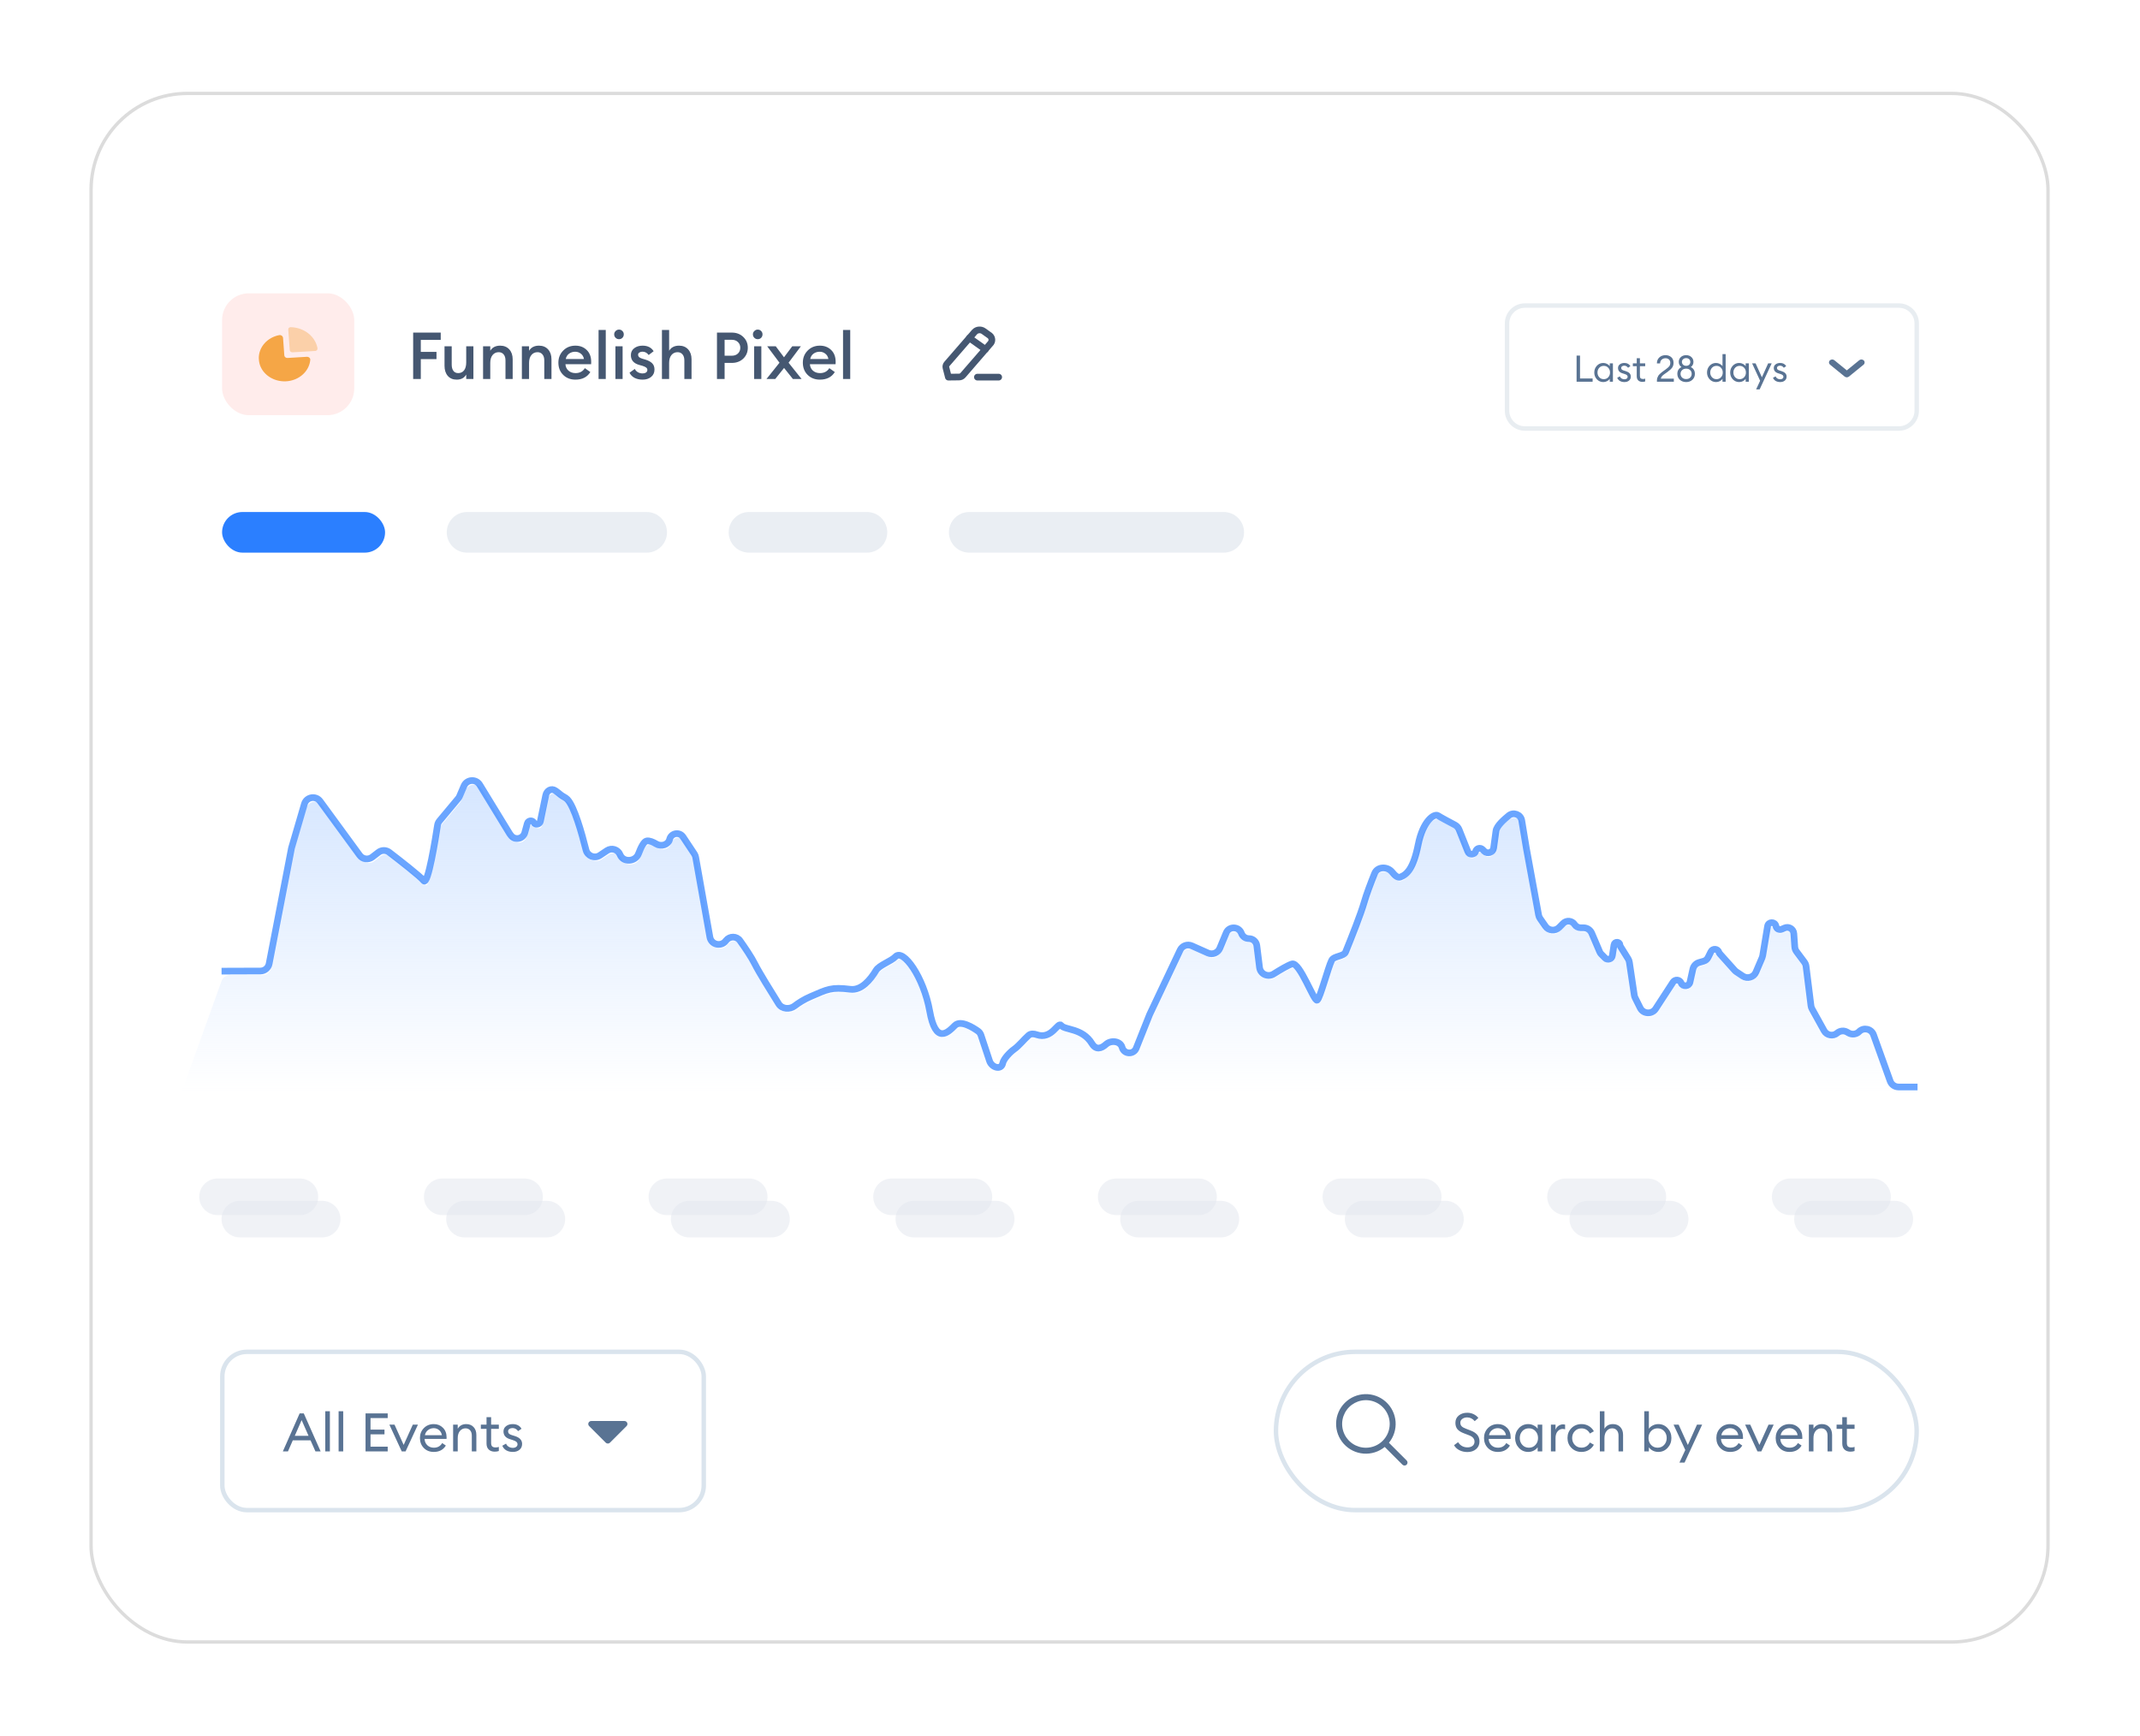 <svg width="524" height="425" viewBox="0 0 524 425" fill="none" xmlns="http://www.w3.org/2000/svg">
<g filter="url(#filter0_d_5313_6414)">
<rect x="16.43" y="17.002" width="479.997" height="379.997" rx="24" fill="white"/>
<rect x="16.839" y="17.412" width="479.177" height="379.178" rx="23.59" stroke="black" stroke-opacity="0.14" stroke-width="0.819"/>
<rect x="48.918" y="66.357" width="32.359" height="29.843" rx="6.553" fill="#FFECEB"/>
<path d="M63.769 77.008C63.806 77.077 63.83 77.15 63.84 77.226L64.041 79.972L64.14 81.352C64.141 81.493 64.165 81.635 64.212 81.77C64.332 82.033 64.621 82.2 64.935 82.188L69.722 81.9C69.929 81.897 70.129 81.968 70.278 82.098C70.403 82.207 70.483 82.349 70.508 82.502L70.517 82.595C70.319 85.125 68.304 87.235 65.566 87.78C62.829 88.324 60.022 87.174 58.669 84.953C58.279 84.307 58.035 83.598 57.953 82.866C57.918 82.65 57.903 82.431 57.907 82.212C57.903 79.5 59.997 77.155 62.929 76.59C63.282 76.539 63.627 76.711 63.769 77.008Z" fill="#F5A646"/>
<path opacity="0.4" d="M65.724 74.651C69.003 74.728 71.759 76.902 72.289 79.831L72.284 79.853L72.27 79.884L72.272 79.971C72.264 80.085 72.216 80.195 72.134 80.284C72.048 80.376 71.931 80.439 71.801 80.464L71.722 80.474L66.199 80.804C66.016 80.82 65.833 80.766 65.696 80.653C65.582 80.56 65.509 80.433 65.489 80.297L65.118 75.211C65.112 75.194 65.112 75.175 65.118 75.158C65.123 75.018 65.19 74.885 65.304 74.79C65.418 74.695 65.569 74.645 65.724 74.651Z" fill="#F5A646"/>
<path d="M95.705 87.335V75.975H102.457V77.767H97.577V80.695H101.417V82.472H97.577V87.335H95.705ZM106.361 87.495C105.444 87.495 104.719 87.192 104.185 86.584C103.652 85.965 103.385 85.144 103.385 84.12V79.335H105.145V83.832C105.145 84.472 105.284 84.978 105.561 85.352C105.839 85.714 106.233 85.895 106.745 85.895C107.343 85.895 107.817 85.671 108.169 85.224C108.521 84.765 108.697 84.114 108.697 83.272V79.335H110.457V87.335H108.697V86.248C108.228 87.079 107.449 87.495 106.361 87.495ZM112.825 87.335V79.335H114.585V80.424C115.087 79.591 115.897 79.175 117.017 79.175C117.945 79.175 118.687 79.48 119.241 80.088C119.796 80.695 120.073 81.506 120.073 82.519V87.335H118.313V82.808C118.313 82.168 118.164 81.671 117.865 81.32C117.567 80.957 117.161 80.775 116.649 80.775C116.041 80.775 115.545 81.005 115.161 81.463C114.777 81.922 114.585 82.567 114.585 83.4V87.335H112.825ZM122.325 87.335V79.335H124.085V80.424C124.587 79.591 125.397 79.175 126.517 79.175C127.445 79.175 128.186 79.48 128.741 80.088C129.296 80.695 129.573 81.506 129.573 82.519V87.335H127.813V82.808C127.813 82.168 127.664 81.671 127.365 81.32C127.067 80.957 126.661 80.775 126.149 80.775C125.541 80.775 125.045 81.005 124.661 81.463C124.277 81.922 124.085 82.567 124.085 83.4V87.335H122.325ZM135.441 87.495C134.225 87.495 133.222 87.106 132.433 86.328C131.654 85.549 131.265 84.552 131.265 83.335C131.265 82.151 131.66 81.165 132.449 80.376C133.238 79.576 134.236 79.175 135.441 79.175C136.55 79.175 137.468 79.528 138.193 80.231C138.929 80.936 139.297 81.906 139.297 83.144C139.297 83.357 139.292 83.549 139.281 83.719H132.993C133.036 84.37 133.286 84.898 133.745 85.303C134.204 85.698 134.774 85.895 135.457 85.895C136.481 85.895 137.244 85.49 137.745 84.68L139.089 85.639C138.321 86.877 137.105 87.495 135.441 87.495ZM133.073 82.439H137.521C137.425 81.885 137.174 81.453 136.769 81.144C136.374 80.823 135.91 80.663 135.377 80.663C134.822 80.663 134.326 80.818 133.889 81.127C133.462 81.437 133.19 81.874 133.073 82.439ZM141.106 87.335V75.335H142.866V87.335H141.106ZM146.111 77.591C145.791 77.591 145.514 77.48 145.279 77.255C145.045 77.021 144.927 76.738 144.927 76.407C144.927 76.088 145.045 75.816 145.279 75.591C145.514 75.357 145.791 75.24 146.111 75.24C146.442 75.24 146.719 75.357 146.943 75.591C147.167 75.816 147.279 76.088 147.279 76.407C147.279 76.738 147.167 77.021 146.943 77.255C146.719 77.48 146.442 77.591 146.111 77.591ZM145.231 87.335V79.335H146.991V87.335H145.231ZM151.9 87.495C151.164 87.495 150.514 87.357 149.948 87.079C149.383 86.791 148.962 86.365 148.684 85.799L149.98 84.871C150.14 85.213 150.396 85.485 150.748 85.688C151.1 85.879 151.484 85.975 151.9 85.975C152.231 85.975 152.503 85.901 152.716 85.751C152.94 85.602 153.052 85.394 153.052 85.127C153.052 84.893 152.962 84.701 152.78 84.552C152.61 84.402 152.29 84.253 151.82 84.103L151.116 83.912C149.698 83.528 148.999 82.712 149.02 81.463C149.02 80.77 149.292 80.216 149.836 79.799C150.38 79.383 151.063 79.175 151.884 79.175C153.122 79.175 154.023 79.629 154.588 80.535L153.372 81.463C152.967 80.919 152.46 80.647 151.852 80.647C151.564 80.647 151.314 80.717 151.1 80.856C150.887 80.984 150.78 81.165 150.78 81.4C150.78 81.613 150.85 81.794 150.988 81.944C151.127 82.093 151.378 82.226 151.74 82.344L152.556 82.584C153.303 82.808 153.863 83.112 154.236 83.496C154.61 83.869 154.796 84.376 154.796 85.016C154.796 85.773 154.524 86.376 153.98 86.823C153.436 87.271 152.743 87.495 151.9 87.495ZM158.382 87.335H156.622V75.335H158.382V80.424C158.883 79.591 159.694 79.175 160.814 79.175C161.742 79.175 162.483 79.48 163.038 80.088C163.592 80.695 163.87 81.506 163.87 82.519V87.335H162.11V82.808C162.11 82.168 161.96 81.671 161.662 81.32C161.363 80.957 160.958 80.775 160.446 80.775C159.838 80.775 159.342 81.005 158.958 81.463C158.574 81.922 158.382 82.567 158.382 83.4V87.335ZM176.543 77.047C177.279 77.751 177.647 78.632 177.647 79.688C177.647 80.743 177.279 81.629 176.543 82.344C175.807 83.047 174.863 83.4 173.711 83.4H171.967V87.335H170.095V75.975H173.711C174.863 75.975 175.807 76.333 176.543 77.047ZM175.231 81.096C175.615 80.722 175.807 80.253 175.807 79.688C175.807 79.122 175.615 78.658 175.231 78.296C174.858 77.922 174.346 77.736 173.695 77.736H171.967V81.639H173.695C174.346 81.639 174.858 81.458 175.231 81.096ZM180.08 77.591C179.76 77.591 179.482 77.48 179.248 77.255C179.013 77.021 178.896 76.738 178.896 76.407C178.896 76.088 179.013 75.816 179.248 75.591C179.482 75.357 179.76 75.24 180.08 75.24C180.41 75.24 180.688 75.357 180.912 75.591C181.136 75.816 181.248 76.088 181.248 76.407C181.248 76.738 181.136 77.021 180.912 77.255C180.688 77.48 180.41 77.591 180.08 77.591ZM179.2 87.335V79.335H180.96V87.335H179.2ZM188.685 87.335L186.525 84.632L184.365 87.335H182.221L185.405 83.352L182.397 79.335H184.493L186.509 82.023L188.525 79.335H190.637L187.629 83.352L190.813 87.335H188.685ZM195.3 87.495C194.084 87.495 193.081 87.106 192.292 86.328C191.513 85.549 191.124 84.552 191.124 83.335C191.124 82.151 191.519 81.165 192.308 80.376C193.097 79.576 194.095 79.175 195.3 79.175C196.409 79.175 197.327 79.528 198.052 80.231C198.788 80.936 199.156 81.906 199.156 83.144C199.156 83.357 199.151 83.549 199.14 83.719H192.852C192.895 84.37 193.145 84.898 193.604 85.303C194.063 85.698 194.633 85.895 195.316 85.895C196.34 85.895 197.103 85.49 197.604 84.68L198.948 85.639C198.18 86.877 196.964 87.495 195.3 87.495ZM192.932 82.439H197.38C197.284 81.885 197.033 81.453 196.628 81.144C196.233 80.823 195.769 80.663 195.236 80.663C194.681 80.663 194.185 80.818 193.748 81.127C193.321 81.437 193.049 81.874 192.932 82.439ZM200.965 87.335V75.335H202.725V87.335H200.965Z" fill="#455771"/>
<path d="M233.863 86.881H239.079" stroke="#455771" stroke-width="1.638" stroke-linecap="round" stroke-linejoin="round"/>
<path fill-rule="evenodd" clip-rule="evenodd" d="M233.169 75.841C233.727 75.226 234.73 75.136 235.41 75.64C235.448 75.667 236.657 76.533 236.657 76.533C237.404 76.95 237.636 77.836 237.174 78.512C237.15 78.548 230.316 86.431 230.316 86.431C230.089 86.693 229.744 86.847 229.375 86.851L226.758 86.881L226.168 84.58C226.085 84.256 226.168 83.916 226.395 83.655L233.169 75.841Z" stroke="#455771" stroke-width="1.638" stroke-linecap="round" stroke-linejoin="round"/>
<path d="M231.906 77.304L235.827 80.081" stroke="#455771" stroke-width="1.638" stroke-linecap="round" stroke-linejoin="round"/>
<path fill-rule="evenodd" clip-rule="evenodd" d="M363.555 73.726C363.555 71.313 365.511 69.358 367.923 69.358H459.5C461.913 69.358 463.869 71.313 463.869 73.726V95.094C463.869 97.506 461.913 99.462 459.5 99.462H367.923C365.511 99.462 363.555 97.506 363.555 95.094V73.726Z" stroke="#E8EDF1" stroke-width="1.092"/>
<path fill-rule="evenodd" clip-rule="evenodd" d="M443.701 82.742C443.373 82.475 442.871 82.502 442.58 82.803C442.288 83.103 442.318 83.564 442.646 83.831L446.22 86.743C446.521 86.988 446.974 86.988 447.275 86.743L450.849 83.831C451.177 83.564 451.207 83.103 450.915 82.803C450.624 82.502 450.122 82.475 449.794 82.742L446.747 85.225L443.701 82.742Z" fill="#597393"/>
<path d="M380.584 88V81.61H381.421V87.208H384.508V88H380.584ZM387.12 88.09C386.496 88.09 385.971 87.862 385.545 87.406C385.125 86.95 384.915 86.398 384.915 85.75C384.915 85.102 385.125 84.55 385.545 84.094C385.971 83.638 386.496 83.41 387.12 83.41C387.45 83.41 387.756 83.485 388.038 83.635C388.326 83.779 388.548 83.965 388.704 84.193V83.5H389.478V88H388.704V87.307C388.548 87.535 388.326 87.724 388.038 87.874C387.756 88.018 387.45 88.09 387.12 88.09ZM387.237 87.379C387.681 87.379 388.047 87.223 388.335 86.911C388.623 86.599 388.767 86.212 388.767 85.75C388.767 85.288 388.623 84.901 388.335 84.589C388.047 84.277 387.681 84.121 387.237 84.121C386.787 84.121 386.418 84.277 386.13 84.589C385.842 84.901 385.698 85.288 385.698 85.75C385.698 86.212 385.842 86.599 386.13 86.911C386.418 87.223 386.787 87.379 387.237 87.379ZM392.294 88.09C391.88 88.09 391.517 88.003 391.205 87.829C390.893 87.649 390.668 87.388 390.53 87.046L391.16 86.695C391.244 86.917 391.391 87.091 391.601 87.217C391.811 87.343 392.045 87.406 392.303 87.406C392.525 87.406 392.711 87.352 392.861 87.244C393.011 87.136 393.086 86.989 393.086 86.803C393.086 86.641 393.026 86.506 392.906 86.398C392.792 86.29 392.591 86.191 392.303 86.101L391.853 85.957C391.103 85.741 390.728 85.303 390.728 84.643C390.728 84.271 390.875 83.974 391.169 83.752C391.469 83.524 391.838 83.41 392.276 83.41C392.96 83.41 393.455 83.671 393.761 84.193L393.185 84.589C392.939 84.247 392.627 84.076 392.249 84.076C392.045 84.076 391.868 84.127 391.718 84.229C391.574 84.325 391.502 84.454 391.502 84.616C391.502 84.766 391.547 84.895 391.637 85.003C391.733 85.105 391.901 85.192 392.141 85.264L392.636 85.417C393.452 85.669 393.86 86.11 393.86 86.74C393.86 87.16 393.713 87.49 393.419 87.73C393.131 87.97 392.756 88.09 392.294 88.09ZM396.689 88.045C396.275 88.045 395.942 87.928 395.69 87.694C395.438 87.46 395.312 87.118 395.312 86.668V84.211H394.358V83.5H395.312V82.249H396.086V83.5H397.382V84.211H396.086V86.569C396.086 86.851 396.146 87.049 396.266 87.163C396.386 87.277 396.575 87.334 396.833 87.334C397.061 87.334 397.244 87.304 397.382 87.244V87.937C397.166 88.009 396.935 88.045 396.689 88.045ZM404.393 87.253V88H400.253V87.694C400.253 87.472 400.286 87.262 400.352 87.064C400.424 86.86 400.502 86.689 400.586 86.551C400.67 86.413 400.802 86.26 400.982 86.092C401.162 85.918 401.303 85.792 401.405 85.714C401.507 85.63 401.678 85.504 401.918 85.336C402.158 85.162 402.317 85.048 402.395 84.994C402.821 84.682 403.115 84.421 403.277 84.211C403.445 83.995 403.529 83.713 403.529 83.365C403.529 83.029 403.421 82.762 403.205 82.564C402.989 82.36 402.707 82.258 402.359 82.258C401.993 82.258 401.681 82.369 401.423 82.591C401.165 82.813 401.036 83.122 401.036 83.518H400.244C400.244 82.918 400.442 82.432 400.838 82.06C401.24 81.688 401.744 81.502 402.35 81.502C402.914 81.502 403.382 81.664 403.754 81.988C404.132 82.312 404.321 82.774 404.321 83.374C404.321 83.83 404.21 84.22 403.988 84.544C403.766 84.862 403.385 85.216 402.845 85.606C402.743 85.678 402.599 85.78 402.413 85.912C402.227 86.038 402.083 86.14 401.981 86.218C401.879 86.296 401.765 86.392 401.639 86.506C401.519 86.614 401.423 86.731 401.351 86.857C401.285 86.977 401.237 87.109 401.207 87.253H404.393ZM407.405 88.09C406.781 88.09 406.265 87.901 405.857 87.523C405.455 87.145 405.254 86.665 405.254 86.083C405.254 85.303 405.59 84.748 406.262 84.418C405.824 84.106 405.605 83.683 405.605 83.149C405.605 82.669 405.773 82.276 406.109 81.97C406.451 81.658 406.883 81.502 407.405 81.502C407.933 81.502 408.362 81.658 408.692 81.97C409.028 82.276 409.196 82.669 409.196 83.149C409.196 83.689 408.98 84.112 408.548 84.418C409.214 84.748 409.547 85.303 409.547 86.083C409.547 86.665 409.346 87.145 408.944 87.523C408.548 87.901 408.035 88.09 407.405 88.09ZM407.405 87.352C407.825 87.352 408.155 87.232 408.395 86.992C408.641 86.752 408.764 86.449 408.764 86.083C408.764 85.711 408.641 85.405 408.395 85.165C408.155 84.925 407.825 84.805 407.405 84.805C406.997 84.805 406.667 84.928 406.415 85.174C406.163 85.414 406.037 85.717 406.037 86.083C406.037 86.443 406.163 86.746 406.415 86.992C406.667 87.232 406.997 87.352 407.405 87.352ZM407.405 84.112C407.717 84.112 407.966 84.022 408.152 83.842C408.338 83.656 408.431 83.431 408.431 83.167C408.431 82.891 408.338 82.666 408.152 82.492C407.972 82.318 407.723 82.231 407.405 82.231C407.099 82.231 406.85 82.321 406.658 82.501C406.466 82.675 406.37 82.897 406.37 83.167C406.37 83.425 406.466 83.647 406.658 83.833C406.85 84.019 407.099 84.112 407.405 84.112ZM414.726 88.09C414.102 88.09 413.577 87.862 413.151 87.406C412.731 86.95 412.521 86.398 412.521 85.75C412.521 85.102 412.731 84.55 413.151 84.094C413.577 83.638 414.102 83.41 414.726 83.41C415.056 83.41 415.362 83.485 415.644 83.635C415.932 83.779 416.154 83.965 416.31 84.193V81.25H417.084V88H416.31V87.307C416.154 87.535 415.932 87.724 415.644 87.874C415.362 88.018 415.056 88.09 414.726 88.09ZM414.843 87.379C415.287 87.379 415.653 87.223 415.941 86.911C416.229 86.599 416.373 86.212 416.373 85.75C416.373 85.288 416.229 84.901 415.941 84.589C415.653 84.277 415.287 84.121 414.843 84.121C414.393 84.121 414.024 84.277 413.736 84.589C413.448 84.901 413.304 85.288 413.304 85.75C413.304 86.212 413.448 86.599 413.736 86.911C414.024 87.223 414.393 87.379 414.843 87.379ZM420.395 88.09C419.771 88.09 419.246 87.862 418.82 87.406C418.4 86.95 418.19 86.398 418.19 85.75C418.19 85.102 418.4 84.55 418.82 84.094C419.246 83.638 419.771 83.41 420.395 83.41C420.725 83.41 421.031 83.485 421.313 83.635C421.601 83.779 421.823 83.965 421.979 84.193V83.5H422.753V88H421.979V87.307C421.823 87.535 421.601 87.724 421.313 87.874C421.031 88.018 420.725 88.09 420.395 88.09ZM420.512 87.379C420.956 87.379 421.322 87.223 421.61 86.911C421.898 86.599 422.042 86.212 422.042 85.75C422.042 85.288 421.898 84.901 421.61 84.589C421.322 84.277 420.956 84.121 420.512 84.121C420.062 84.121 419.693 84.277 419.405 84.589C419.117 84.901 418.973 85.288 418.973 85.75C418.973 86.212 419.117 86.599 419.405 86.911C419.693 87.223 420.062 87.379 420.512 87.379ZM425.407 89.881H424.543L425.524 87.766L423.553 83.5H424.408L425.956 86.92L427.495 83.5H428.359L425.407 89.881ZM430.438 88.09C430.024 88.09 429.661 88.003 429.349 87.829C429.037 87.649 428.812 87.388 428.674 87.046L429.304 86.695C429.388 86.917 429.535 87.091 429.745 87.217C429.955 87.343 430.189 87.406 430.447 87.406C430.669 87.406 430.855 87.352 431.005 87.244C431.155 87.136 431.23 86.989 431.23 86.803C431.23 86.641 431.17 86.506 431.05 86.398C430.936 86.29 430.735 86.191 430.447 86.101L429.997 85.957C429.247 85.741 428.872 85.303 428.872 84.643C428.872 84.271 429.019 83.974 429.313 83.752C429.613 83.524 429.982 83.41 430.42 83.41C431.104 83.41 431.599 83.671 431.905 84.193L431.329 84.589C431.083 84.247 430.771 84.076 430.393 84.076C430.189 84.076 430.012 84.127 429.862 84.229C429.718 84.325 429.646 84.454 429.646 84.616C429.646 84.766 429.691 84.895 429.781 85.003C429.877 85.105 430.045 85.192 430.285 85.264L430.78 85.417C431.596 85.669 432.004 86.11 432.004 86.74C432.004 87.16 431.857 87.49 431.563 87.73C431.275 87.97 430.9 88.09 430.438 88.09Z" fill="#597393"/>
<rect x="48.918" y="119.908" width="39.91" height="9.948" rx="4.974" fill="#2B7FFF"/>
<path opacity="0.7" fill-rule="evenodd" clip-rule="evenodd" d="M103.93 124.882C103.93 122.135 106.157 119.908 108.903 119.908H152.888C155.635 119.908 157.862 122.135 157.862 124.882C157.862 127.629 155.635 129.856 152.888 129.856H108.903C106.157 129.856 103.93 127.629 103.93 124.882Z" fill="#E2E7EF"/>
<path opacity="0.7" fill-rule="evenodd" clip-rule="evenodd" d="M172.965 124.882C172.965 122.135 175.192 119.908 177.939 119.908H206.822C209.569 119.908 211.796 122.135 211.796 124.882C211.796 127.629 209.569 129.856 206.822 129.856H177.939C175.192 129.856 172.965 127.629 172.965 124.882Z" fill="#E2E7EF"/>
<path opacity="0.7" fill-rule="evenodd" clip-rule="evenodd" d="M226.891 124.882C226.891 122.135 229.117 119.908 231.864 119.908H294.186C296.933 119.908 299.16 122.135 299.16 124.882C299.16 127.629 296.933 129.856 294.186 129.856H231.864C229.117 129.856 226.891 127.629 226.891 124.882Z" fill="#E2E7EF"/>
<path d="M464.068 261.693H459.432C458.511 261.693 457.688 261.115 457.376 260.248L453.303 248.914C452.775 247.443 450.894 247.024 449.791 248.132C449.111 248.815 448.058 248.957 447.222 248.477L446.843 248.259C446.07 247.815 445.101 247.907 444.426 248.489C443.416 249.359 441.861 249.081 441.216 247.914L438.263 242.572C438.128 242.328 438.041 242.061 438.007 241.785L436.808 232.146C436.761 231.77 436.617 231.412 436.391 231.109L434.475 228.541C434.225 228.206 434.076 227.807 434.046 227.39L433.814 224.123C433.735 223.007 432.571 222.309 431.549 222.765L430.886 223.062C430.273 223.335 429.565 222.964 429.442 222.304C429.228 221.162 427.586 221.178 427.396 222.324L426.198 229.541C426.17 229.713 426.121 229.881 426.053 230.041L424.545 233.576C424.008 234.835 422.457 235.296 421.32 234.534L419.771 233.496C419.62 233.394 419.481 233.274 419.36 233.139L415.723 229.079C415.626 228.97 415.552 228.842 415.506 228.704C415.207 227.803 413.967 227.715 413.544 228.565L412.827 230.006C412.611 230.44 412.223 230.763 411.758 230.897L410.641 231.218C409.878 231.437 409.295 232.057 409.124 232.833L408.416 236.032C408.177 237.116 406.684 237.247 406.259 236.222C405.909 235.378 404.757 235.272 404.258 236.037L400.023 242.546C399.102 243.963 396.99 243.841 396.237 242.328L395.007 239.857C394.905 239.652 394.836 239.432 394.802 239.206L393.598 231.136C393.554 230.841 393.45 230.558 393.292 230.305L391.425 227.304C391.36 227.199 391.322 227.08 391.314 226.957C391.259 226.07 389.973 226.012 389.838 226.891L389.431 229.553C389.303 230.39 388.277 230.725 387.679 230.125L386.71 229.152C386.556 228.996 386.432 228.813 386.346 228.611L384.398 224.043C384.054 223.238 383.264 222.715 382.388 222.715H381.717C381.11 222.715 380.544 222.412 380.209 221.906C379.575 220.951 378.226 220.818 377.417 221.63L376.419 222.633C375.458 223.599 373.858 223.459 373.079 222.341L371.759 220.446C371.58 220.19 371.459 219.899 371.403 219.592L368.402 203.225L367.274 196.421C367.031 194.96 365.238 194.307 364.096 195.25C363.098 196.074 361.146 197.716 360.972 198.999C360.787 200.37 360.576 201.91 360.4 203.185C360.248 204.293 358.893 204.744 358.104 203.951L357.703 203.548C357.16 203.003 356.232 203.236 356.012 203.973C355.737 204.894 354.454 204.951 354.099 204.058L351.951 198.664C351.758 198.177 351.397 197.778 350.934 197.533C349.748 196.909 347.448 195.685 346.802 195.252C345.92 194.661 343.128 196.433 341.953 202.339C340.777 208.246 339.161 209.722 337.544 210.313C336.984 210.518 336.283 209.942 335.605 209.102C334.428 207.643 331.985 207.684 331.285 209.423C330.351 211.743 329.297 214.51 328.728 216.514C327.94 219.283 325.638 225.097 324.202 228.636C323.734 229.789 321.347 229.573 320.791 230.687C319.909 232.457 317.999 239.842 317.265 240.432C316.53 241.022 313.003 230.982 311.093 231.573C310.133 231.869 308.242 232.988 306.601 234.027C305.217 234.903 303.358 234.061 303.155 232.436L302.488 227.074C302.367 226.101 301.541 225.371 300.561 225.371C299.739 225.371 299.004 224.847 298.729 224.073C298.118 222.355 295.701 222.267 295.003 223.951L293.436 227.728C292.966 228.864 291.651 229.387 290.528 228.886L286.594 227.129C285.509 226.645 284.236 227.116 283.729 228.19L276.266 243.976L272.991 252.209C272.347 253.829 270.013 253.696 269.556 252.014C269.123 250.418 266.826 250.156 265.598 251.263C264.463 252.287 263.177 252.716 262.165 251.062C259.814 247.224 255.552 247.814 254.671 246.633C253.859 245.546 252.426 250.21 248.653 248.89C247.977 248.654 247.222 248.584 246.683 249.055C245.583 250.018 244.337 251.616 243.135 252.46C242.201 253.117 240.576 254.767 240.347 255.886C239.994 257.616 237.675 256.972 237.119 255.296L235.036 249.015C234.903 248.616 234.661 248.264 234.319 248.02C233.104 247.154 230.056 245.231 228.661 246.632C226.898 248.404 223.959 251.357 222.49 243.088C221.02 234.82 216.024 227.733 214.114 229.8C213.109 230.887 210.142 231.862 209.381 233.131C207.983 235.464 205.777 238.11 203.093 237.773C198.391 237.183 197.509 237.773 193.395 239.545C191.765 240.246 190.458 241.087 189.474 241.847C188.277 242.771 186.37 242.632 185.567 241.351C183.671 238.328 180.702 233.526 179.729 231.571C178.901 229.909 177.329 227.591 176.112 225.882C175.282 224.716 173.577 224.701 172.695 225.829L172.605 225.944C171.441 227.432 169.064 226.841 168.734 224.981L165.261 205.441C165.209 205.146 165.096 204.865 164.931 204.615L162.187 200.48C161.308 199.155 159.273 199.506 158.889 201.049C158.55 202.412 156.838 202.913 155.635 202.189C154.82 201.699 153.953 201.337 153.279 201.45C152.624 201.56 151.909 202.932 151.268 204.614C150.516 206.586 147.552 206.774 146.771 204.813C146.264 203.539 144.71 203.056 143.57 203.82L141.841 204.978C140.561 205.836 138.807 205.136 138.434 203.64C137.433 199.637 135.577 193.007 133.875 191.252C133.427 190.791 132.735 190.558 132.247 190.14C131.768 189.731 131.337 189.405 130.957 189.145C129.966 188.467 128.836 189.111 128.592 190.287L127.271 196.656C127.111 197.428 126.091 197.609 125.675 196.94C125.273 196.294 124.294 196.435 124.091 197.169L123.459 199.457C123.034 200.991 121.032 201.367 120.08 200.091L119.772 199.679L112.467 187.717C111.541 186.202 109.292 186.365 108.594 187.997L107.513 190.526C107.429 190.721 107.318 190.903 107.182 191.066L102.611 196.549C102.354 196.858 102.187 197.226 102.126 197.624C101.69 200.481 99.784 212.476 98.771 211.196C97.904 210.102 92.793 206.125 90.331 204.234C89.55 203.634 88.465 203.64 87.685 204.242L86.186 205.398C85.213 206.148 83.813 205.948 83.088 204.957L73.432 191.742C72.363 190.279 70.081 190.678 69.572 192.417L66.413 203.223L60.948 231.524C60.75 232.552 59.85 233.294 58.804 233.294H50.851C49.93 233.294 49.108 233.872 48.796 234.738L39.082 261.693" fill="url(#paint0_linear_5313_6414)"/>
<path opacity="0.7" d="M464.067 260.691H459.423C458.502 260.691 457.679 260.113 457.368 259.246L453.29 247.913C452.76 246.44 450.877 246.021 449.772 247.13V247.13C449.091 247.813 448.037 247.954 447.2 247.474L446.82 247.256C446.046 246.812 445.077 246.905 444.4 247.486V247.486C443.388 248.357 441.832 248.078 441.186 246.91L438.23 241.569C438.095 241.326 438.008 241.058 437.973 240.782L436.772 231.143C436.726 230.767 436.582 230.41 436.355 230.106L434.436 227.539C434.186 227.204 434.037 226.804 434.007 226.386L433.775 223.122C433.696 222.005 432.53 221.307 431.507 221.763L430.842 222.059C430.228 222.333 429.52 221.961 429.397 221.301V221.301C429.183 220.157 427.54 220.174 427.349 221.321L426.15 228.539C426.121 228.71 426.072 228.878 426.004 229.038L424.493 232.576C423.955 233.835 422.406 234.295 421.269 233.534L419.714 232.493C419.562 232.392 419.424 232.272 419.302 232.136L415.661 228.076C415.564 227.967 415.489 227.84 415.443 227.701V227.701C415.144 226.8 413.903 226.712 413.48 227.562L412.761 229.003C412.545 229.437 412.156 229.76 411.691 229.894L410.573 230.215C409.808 230.435 409.225 231.055 409.053 231.832L408.345 235.029C408.105 236.114 406.611 236.245 406.185 235.219V235.219C405.834 234.375 404.681 234.269 404.182 235.034L399.938 241.549C399.016 242.964 396.906 242.842 396.153 241.33L394.919 238.854C394.817 238.649 394.748 238.43 394.714 238.203L393.507 230.134C393.463 229.838 393.359 229.555 393.201 229.302L391.332 226.301C391.267 226.197 391.228 226.077 391.221 225.954V225.954C391.165 225.065 389.878 225.008 389.744 225.888L389.335 228.55C389.207 229.388 388.18 229.723 387.582 229.123L386.612 228.149C386.457 227.994 386.333 227.81 386.246 227.608L384.295 223.039C383.952 222.235 383.161 221.713 382.286 221.713H381.611C381.004 221.713 380.437 221.409 380.101 220.903V220.903C379.467 219.948 378.117 219.815 377.307 220.627L376.304 221.634C375.343 222.598 373.744 222.458 372.965 221.342L371.641 219.444C371.462 219.188 371.341 218.896 371.284 218.589L368.28 202.222L367.15 195.421C366.908 193.958 365.113 193.303 363.969 194.247V194.247C362.969 195.072 361.014 196.714 360.841 197.999C360.655 199.369 360.444 200.907 360.268 202.181C360.115 203.29 358.759 203.742 357.969 202.949L357.566 202.545C357.023 202 356.095 202.233 355.874 202.971V202.971C355.599 203.893 354.315 203.95 353.958 203.056L351.808 197.661C351.614 197.175 351.254 196.775 350.79 196.531C349.603 195.907 347.299 194.682 346.652 194.249C345.769 193.659 342.974 195.431 341.797 201.337C340.62 207.243 339.001 208.719 337.383 209.31C336.821 209.515 336.116 208.937 335.437 208.094C334.261 206.635 331.819 206.676 331.118 208.414C330.182 210.735 329.126 213.505 328.555 215.511C327.767 218.28 325.462 224.093 324.024 227.632C323.556 228.787 321.166 228.57 320.609 229.684V229.684C319.725 231.454 317.813 238.839 317.078 239.429C316.342 240.02 312.811 229.98 310.898 230.57C309.935 230.867 308.04 231.988 306.395 233.028C305.011 233.903 303.153 233.061 302.951 231.436L302.283 226.073C302.161 225.099 301.334 224.369 300.353 224.369V224.369C299.53 224.369 298.794 223.844 298.518 223.069V223.069C297.906 221.35 295.488 221.262 294.788 222.948L293.218 226.728C292.747 227.863 291.433 228.386 290.311 227.885L286.364 226.125C285.28 225.641 284.008 226.112 283.5 227.185L276.027 242.973L272.748 251.207C272.103 252.828 269.766 252.695 269.308 251.011V251.011C268.875 249.414 266.576 249.152 265.347 250.26C264.21 251.284 262.922 251.714 261.908 250.06C259.554 246.221 255.287 246.811 254.404 245.63C253.592 244.543 252.156 249.209 248.376 247.887C247.702 247.651 246.947 247.581 246.408 248.051C245.306 249.013 244.057 250.614 242.853 251.459C241.918 252.114 240.291 253.765 240.062 254.884V254.884C239.708 256.615 237.388 255.972 236.831 254.295L234.744 248.012C234.612 247.613 234.369 247.261 234.027 247.017C232.811 246.151 229.758 244.228 228.362 245.629C226.596 247.402 223.654 250.354 222.182 242.086C220.711 233.817 215.709 226.73 213.796 228.797V228.797C212.789 229.885 209.819 230.86 209.056 232.13C207.656 234.463 205.448 237.108 202.761 236.771C198.053 236.18 197.17 236.771 193.05 238.542C191.416 239.245 190.106 240.087 189.12 240.848C187.924 241.771 186.019 241.632 185.215 240.352C183.317 237.33 180.343 232.525 179.368 230.569C178.538 228.905 176.961 226.584 175.743 224.876C174.913 223.711 173.209 223.696 172.327 224.822L172.229 224.947C171.065 226.434 168.69 225.843 168.359 223.983L164.881 204.438C164.829 204.143 164.716 203.862 164.55 203.612L161.802 199.476C160.922 198.15 158.886 198.502 158.501 200.046V200.046C158.162 201.409 156.448 201.911 155.244 201.187C154.428 200.696 153.559 200.334 152.884 200.447C152.228 200.557 151.512 201.93 150.87 203.612C150.117 205.585 147.15 205.773 146.368 203.811V203.811C145.86 202.536 144.305 202.053 143.164 202.817L141.427 203.979C140.146 204.835 138.394 204.135 138.02 202.64C137.019 198.637 135.159 192.001 133.454 190.248C133.006 189.788 132.315 189.556 131.826 189.139C131.345 188.728 130.912 188.401 130.531 188.14C129.539 187.464 128.41 188.108 128.166 189.283L126.843 195.653C126.683 196.425 125.662 196.607 125.244 195.937V195.937C124.842 195.291 123.862 195.432 123.659 196.166L123.026 198.454C122.6 199.989 120.597 200.366 119.643 199.09L119.334 198.676L112.016 186.709C111.091 185.195 108.843 185.358 108.145 186.989L107.06 189.523C106.976 189.718 106.865 189.9 106.728 190.063L102.152 195.546C101.894 195.855 101.727 196.224 101.666 196.622C101.229 199.48 99.321 211.473 98.306 210.193C97.439 209.099 92.318 205.119 89.853 203.229C89.072 202.63 87.989 202.636 87.209 203.237L85.702 204.398C84.73 205.147 83.331 204.947 82.606 203.957L72.931 190.733C71.862 189.272 69.581 189.671 69.072 191.409L65.907 202.22L60.435 230.528C60.236 231.553 59.341 232.294 58.297 232.297L48.789 232.329" stroke="#2B7FFF" stroke-width="1.638" stroke-linejoin="round"/>
<rect x="48.976" y="325.545" width="117.883" height="38.75" rx="6.007" fill="white"/>
<rect x="48.976" y="325.545" width="117.883" height="38.75" rx="6.007" stroke="#DAE4ED" stroke-width="1.092"/>
<path d="M63.797 349.92L67.912 340.615H68.922L73.05 349.92H71.779L70.573 347.207H66.235L65.055 349.92H63.797ZM68.397 342.266L66.72 346.106H70.088L68.397 342.266ZM74.187 349.92V340.091H75.314V349.92H74.187ZM77.451 349.92V340.091H78.578V349.92H77.451ZM84.046 349.92V340.615H89.472V341.768H85.265V344.586H88.685V345.739H85.265V348.767H89.472V349.92H84.046ZM92.908 349.92L89.88 343.367H91.139L93.38 348.334L95.621 343.367H96.879L93.851 349.92H92.908ZM100.76 350.051C99.755 350.051 98.938 349.728 98.309 349.081C97.68 348.435 97.366 347.622 97.366 346.644C97.366 345.674 97.685 344.866 98.323 344.219C98.96 343.564 99.777 343.236 100.773 343.236C101.656 343.236 102.394 343.533 102.988 344.127C103.591 344.713 103.892 345.512 103.892 346.526C103.892 346.657 103.888 346.77 103.879 346.866H98.506C98.523 347.478 98.742 347.989 99.161 348.4C99.589 348.81 100.127 349.016 100.773 349.016C101.691 349.016 102.372 348.636 102.818 347.876L103.709 348.491C103.071 349.531 102.088 350.051 100.76 350.051ZM98.585 345.949H102.739C102.652 345.425 102.42 345.01 102.044 344.704C101.677 344.389 101.241 344.232 100.734 344.232C100.218 344.232 99.755 344.389 99.345 344.704C98.943 345.01 98.689 345.425 98.585 345.949ZM105.492 349.92V343.367H106.619V344.376C107.065 343.616 107.759 343.236 108.703 343.236C109.445 343.236 110.044 343.476 110.498 343.957C110.953 344.438 111.18 345.08 111.18 345.883V349.92H110.066V346.054C110.066 345.503 109.926 345.071 109.646 344.756C109.367 344.433 108.991 344.272 108.519 344.272C107.978 344.272 107.523 344.486 107.156 344.914C106.798 345.342 106.619 345.927 106.619 346.67V349.92H105.492ZM115.675 349.986C115.072 349.986 114.587 349.815 114.22 349.474C113.853 349.134 113.67 348.636 113.67 347.98V344.403H112.281V343.367H113.67V341.546H114.797V343.367H116.684V344.403H114.797V347.836C114.797 348.247 114.884 348.535 115.059 348.701C115.234 348.867 115.509 348.95 115.885 348.95C116.217 348.95 116.483 348.906 116.684 348.819V349.828C116.37 349.933 116.033 349.986 115.675 349.986ZM120.103 350.051C119.5 350.051 118.971 349.924 118.517 349.671C118.063 349.409 117.735 349.029 117.534 348.531L118.452 348.02C118.574 348.343 118.788 348.596 119.094 348.78C119.399 348.963 119.74 349.055 120.116 349.055C120.439 349.055 120.71 348.976 120.928 348.819C121.147 348.662 121.256 348.448 121.256 348.177C121.256 347.941 121.169 347.744 120.994 347.587C120.828 347.43 120.535 347.286 120.116 347.155L119.461 346.945C118.369 346.63 117.822 345.993 117.822 345.032C117.822 344.49 118.037 344.057 118.465 343.734C118.901 343.402 119.439 343.236 120.077 343.236C121.073 343.236 121.793 343.616 122.239 344.376L121.4 344.953C121.042 344.455 120.588 344.206 120.037 344.206C119.74 344.206 119.482 344.28 119.264 344.429C119.054 344.569 118.95 344.756 118.95 344.992C118.95 345.211 119.015 345.399 119.146 345.556C119.286 345.704 119.531 345.831 119.88 345.936L120.601 346.159C121.789 346.526 122.383 347.168 122.383 348.085C122.383 348.697 122.169 349.177 121.741 349.527C121.322 349.876 120.776 350.051 120.103 350.051Z" fill="#597393"/>
<path d="M139.31 342.478H147.444C147.588 342.478 147.729 342.521 147.849 342.601C147.968 342.681 148.062 342.795 148.117 342.928C148.172 343.061 148.186 343.207 148.158 343.348C148.13 343.49 148.061 343.619 147.959 343.721L143.892 347.788C143.755 347.925 143.57 348.001 143.377 348.001C143.184 348.001 142.999 347.925 142.862 347.788L138.795 343.721C138.693 343.619 138.624 343.49 138.596 343.348C138.568 343.207 138.582 343.061 138.637 342.928C138.693 342.795 138.786 342.681 138.906 342.601C139.025 342.521 139.166 342.478 139.31 342.478Z" fill="#597393"/>
<rect x="306.972" y="325.545" width="156.883" height="38.75" rx="19.375" fill="white"/>
<rect x="306.972" y="325.545" width="156.883" height="38.75" rx="19.375" stroke="#DAE4ED" stroke-width="1.092"/>
<g clip-path="url(#clip0_5313_6414)">
<path d="M338.979 352.152L334.633 347.806C335.818 346.358 336.4 344.51 336.26 342.644C336.12 340.778 335.268 339.038 333.88 337.782C332.493 336.527 330.676 335.853 328.806 335.9C326.935 335.947 325.154 336.711 323.831 338.034C322.508 339.357 321.744 341.138 321.698 343.008C321.651 344.878 322.325 346.695 323.58 348.083C324.835 349.47 326.576 350.322 328.441 350.462C330.307 350.602 332.155 350.02 333.604 348.836L337.95 353.182C338.087 353.314 338.271 353.388 338.462 353.386C338.653 353.384 338.835 353.308 338.97 353.173C339.105 353.038 339.182 352.855 339.184 352.664C339.185 352.473 339.112 352.29 338.979 352.152ZM328.999 349.027C327.847 349.027 326.721 348.685 325.763 348.045C324.806 347.405 324.059 346.495 323.618 345.431C323.177 344.367 323.062 343.195 323.287 342.066C323.511 340.936 324.066 339.898 324.881 339.083C325.695 338.269 326.733 337.714 327.863 337.489C328.993 337.264 330.164 337.38 331.228 337.821C332.293 338.261 333.202 339.008 333.843 339.966C334.483 340.924 334.824 342.05 334.824 343.202C334.822 344.746 334.208 346.227 333.116 347.319C332.024 348.411 330.544 349.025 328.999 349.027Z" fill="#597393"/>
</g>
<path d="M353.844 350.077C353.102 350.077 352.433 349.92 351.839 349.605C351.254 349.291 350.835 348.889 350.581 348.4L351.564 347.666C352.115 348.513 352.883 348.937 353.871 348.937C354.369 348.937 354.779 348.815 355.103 348.57C355.426 348.317 355.587 347.976 355.587 347.548C355.587 346.831 355.142 346.307 354.251 345.975L353.019 345.503C352.285 345.233 351.748 344.896 351.407 344.494C351.075 344.084 350.909 343.564 350.909 342.935C350.909 342.183 351.18 341.585 351.721 341.139C352.272 340.685 352.971 340.458 353.818 340.458C354.386 340.458 354.906 340.576 355.378 340.812C355.85 341.039 356.234 341.345 356.531 341.729L355.64 342.515C355.124 341.904 354.508 341.598 353.792 341.598C353.32 341.598 352.923 341.72 352.599 341.965C352.276 342.201 352.115 342.507 352.115 342.882C352.115 343.258 352.224 343.555 352.442 343.773C352.661 343.992 353.019 344.193 353.517 344.376L354.644 344.809C355.36 345.08 355.898 345.429 356.256 345.857C356.623 346.285 356.806 346.831 356.806 347.495C356.806 348.273 356.527 348.898 355.968 349.37C355.417 349.841 354.709 350.077 353.844 350.077ZM361.311 350.051C360.306 350.051 359.489 349.728 358.86 349.081C358.231 348.435 357.916 347.622 357.916 346.644C357.916 345.674 358.235 344.866 358.873 344.219C359.511 343.564 360.328 343.236 361.324 343.236C362.206 343.236 362.945 343.533 363.539 344.127C364.142 344.713 364.443 345.512 364.443 346.526C364.443 346.657 364.439 346.77 364.43 346.866H359.057C359.074 347.478 359.293 347.989 359.712 348.4C360.14 348.81 360.677 349.016 361.324 349.016C362.241 349.016 362.923 348.636 363.368 347.876L364.26 348.491C363.622 349.531 362.639 350.051 361.311 350.051ZM359.135 345.949H363.29C363.202 345.425 362.971 345.01 362.595 344.704C362.228 344.389 361.791 344.232 361.285 344.232C360.769 344.232 360.306 344.389 359.895 344.704C359.494 345.01 359.24 345.425 359.135 345.949ZM368.742 350.051C367.834 350.051 367.069 349.719 366.449 349.055C365.837 348.391 365.532 347.587 365.532 346.644C365.532 345.7 365.837 344.896 366.449 344.232C367.069 343.568 367.834 343.236 368.742 343.236C369.223 343.236 369.668 343.345 370.079 343.564C370.499 343.773 370.822 344.044 371.049 344.376V343.367H372.176V349.92H371.049V348.911C370.822 349.243 370.499 349.518 370.079 349.737C369.668 349.946 369.223 350.051 368.742 350.051ZM368.913 349.016C369.559 349.016 370.092 348.789 370.512 348.334C370.931 347.88 371.141 347.316 371.141 346.644C371.141 345.971 370.931 345.407 370.512 344.953C370.092 344.499 369.559 344.272 368.913 344.272C368.257 344.272 367.72 344.499 367.301 344.953C366.881 345.407 366.672 345.971 366.672 346.644C366.672 347.316 366.881 347.88 367.301 348.334C367.72 348.789 368.257 349.016 368.913 349.016ZM374.298 349.92V343.367H375.425V344.638C375.547 344.237 375.783 343.913 376.132 343.669C376.491 343.424 376.866 343.302 377.259 343.302C377.452 343.302 377.622 343.319 377.771 343.354V344.521C377.613 344.451 377.408 344.416 377.155 344.416C376.7 344.416 376.298 344.612 375.949 345.005C375.599 345.399 375.425 345.953 375.425 346.67V349.92H374.298ZM381.789 350.051C380.802 350.051 379.981 349.723 379.325 349.068C378.679 348.413 378.355 347.605 378.355 346.644C378.355 345.683 378.679 344.874 379.325 344.219C379.981 343.564 380.802 343.236 381.789 343.236C382.453 343.236 383.047 343.393 383.571 343.708C384.104 344.022 384.519 344.451 384.816 344.992L383.834 345.543C383.641 345.158 383.366 344.853 383.008 344.625C382.658 344.398 382.252 344.285 381.789 344.285C381.116 344.285 380.566 344.512 380.138 344.966C379.71 345.42 379.496 345.98 379.496 346.644C379.496 347.308 379.71 347.867 380.138 348.321C380.566 348.775 381.116 349.003 381.789 349.003C382.252 349.003 382.658 348.889 383.008 348.662C383.366 348.435 383.641 348.129 383.834 347.744L384.816 348.295C384.519 348.837 384.104 349.265 383.571 349.579C383.047 349.894 382.453 350.051 381.789 350.051ZM387.404 349.92H386.277V340.091H387.404V344.376C387.849 343.616 388.544 343.236 389.488 343.236C390.23 343.236 390.829 343.476 391.283 343.957C391.737 344.438 391.965 345.08 391.965 345.883V349.92H390.851V346.054C390.851 345.503 390.711 345.071 390.431 344.756C390.152 344.433 389.776 344.272 389.304 344.272C388.763 344.272 388.308 344.486 387.941 344.914C387.583 345.342 387.404 345.927 387.404 346.67V349.92ZM400.589 350.051C400.109 350.051 399.659 349.946 399.239 349.737C398.829 349.518 398.51 349.243 398.283 348.911V349.92H397.155V340.091H398.283V344.376C398.51 344.044 398.829 343.773 399.239 343.564C399.659 343.345 400.109 343.236 400.589 343.236C401.498 343.236 402.258 343.568 402.869 344.232C403.49 344.896 403.8 345.7 403.8 346.644C403.8 347.587 403.49 348.391 402.869 349.055C402.258 349.719 401.498 350.051 400.589 350.051ZM398.82 348.334C399.239 348.789 399.772 349.016 400.419 349.016C401.065 349.016 401.598 348.789 402.018 348.334C402.437 347.88 402.647 347.316 402.647 346.644C402.647 345.971 402.437 345.407 402.018 344.953C401.598 344.499 401.065 344.272 400.419 344.272C399.772 344.272 399.239 344.499 398.82 344.953C398.4 345.407 398.191 345.971 398.191 346.644C398.191 347.316 398.4 347.88 398.82 348.334ZM407.025 352.659H405.767L407.196 349.579L404.326 343.367H405.571L407.825 348.347L410.066 343.367H411.324L407.025 352.659ZM418.2 350.051C417.195 350.051 416.378 349.728 415.749 349.081C415.12 348.435 414.805 347.622 414.805 346.644C414.805 345.674 415.124 344.866 415.762 344.219C416.4 343.564 417.217 343.236 418.213 343.236C419.095 343.236 419.833 343.533 420.427 344.127C421.03 344.713 421.332 345.512 421.332 346.526C421.332 346.657 421.327 346.77 421.319 346.866H415.945C415.963 347.478 416.181 347.989 416.601 348.4C417.029 348.81 417.566 349.016 418.213 349.016C419.13 349.016 419.812 348.636 420.257 347.876L421.148 348.491C420.51 349.531 419.528 350.051 418.2 350.051ZM416.024 345.949H420.178C420.091 345.425 419.86 345.01 419.484 344.704C419.117 344.389 418.68 344.232 418.173 344.232C417.658 344.232 417.195 344.389 416.784 344.704C416.382 345.01 416.129 345.425 416.024 345.949ZM424.873 349.92L421.846 343.367H423.104L425.345 348.334L427.586 343.367H428.844L425.817 349.92H424.873ZM432.726 350.051C431.721 350.051 430.904 349.728 430.275 349.081C429.646 348.435 429.331 347.622 429.331 346.644C429.331 345.674 429.65 344.866 430.288 344.219C430.926 343.564 431.743 343.236 432.739 343.236C433.621 343.236 434.36 343.533 434.954 344.127C435.556 344.713 435.858 345.512 435.858 346.526C435.858 346.657 435.854 346.77 435.845 346.866H430.472C430.489 347.478 430.707 347.989 431.127 348.4C431.555 348.81 432.092 349.016 432.739 349.016C433.656 349.016 434.338 348.636 434.783 347.876L435.674 348.491C435.037 349.531 434.054 350.051 432.726 350.051ZM430.55 345.949H434.705C434.617 345.425 434.386 345.01 434.01 344.704C433.643 344.389 433.206 344.232 432.699 344.232C432.184 344.232 431.721 344.389 431.31 344.704C430.908 345.01 430.655 345.425 430.55 345.949ZM437.457 349.92V343.367H438.585V344.376C439.03 343.616 439.725 343.236 440.668 343.236C441.411 343.236 442.009 343.476 442.464 343.957C442.918 344.438 443.145 345.08 443.145 345.883V349.92H442.031V346.054C442.031 345.503 441.892 345.071 441.612 344.756C441.332 344.433 440.957 344.272 440.485 344.272C439.943 344.272 439.489 344.486 439.122 344.914C438.764 345.342 438.585 345.927 438.585 346.67V349.92H437.457ZM447.641 349.986C447.038 349.986 446.553 349.815 446.186 349.474C445.819 349.134 445.635 348.636 445.635 347.98V344.403H444.246V343.367H445.635V341.546H446.763V343.367H448.65V344.403H446.763V347.836C446.763 348.247 446.85 348.535 447.025 348.701C447.199 348.867 447.475 348.95 447.85 348.95C448.182 348.95 448.449 348.906 448.65 348.819V349.828C448.335 349.933 447.999 349.986 447.641 349.986Z" fill="#597393"/>
<path opacity="0.5" fill-rule="evenodd" clip-rule="evenodd" d="M48.785 293.044C48.785 290.572 50.789 288.568 53.262 288.568H73.432C75.904 288.568 77.909 290.572 77.909 293.044C77.909 295.516 75.904 297.521 73.432 297.521H53.262C50.789 297.521 48.785 295.516 48.785 293.044Z" fill="#E2E7EF"/>
<path opacity="0.5" fill-rule="evenodd" clip-rule="evenodd" d="M268.832 293.044C268.832 290.572 270.836 288.568 273.308 288.568H293.479C295.951 288.568 297.955 290.572 297.955 293.044C297.955 295.517 295.951 297.521 293.479 297.521H273.308C270.836 297.521 268.832 295.517 268.832 293.044Z" fill="#E2E7EF"/>
<path opacity="0.5" fill-rule="evenodd" clip-rule="evenodd" d="M103.797 293.044C103.797 290.572 105.801 288.568 108.273 288.568H128.444C130.916 288.568 132.92 290.572 132.92 293.044C132.92 295.517 130.916 297.521 128.444 297.521H108.273C105.801 297.521 103.797 295.517 103.797 293.044Z" fill="#E2E7EF"/>
<path opacity="0.5" fill-rule="evenodd" clip-rule="evenodd" d="M323.84 293.044C323.84 290.572 325.844 288.568 328.316 288.568H348.487C350.959 288.568 352.963 290.572 352.963 293.044C352.963 295.517 350.959 297.521 348.487 297.521H328.316C325.844 297.521 323.84 295.517 323.84 293.044Z" fill="#E2E7EF"/>
<path opacity="0.5" fill-rule="evenodd" clip-rule="evenodd" d="M158.805 293.044C158.805 290.572 160.809 288.568 163.281 288.568H183.452C185.924 288.568 187.928 290.572 187.928 293.044C187.928 295.517 185.924 297.521 183.452 297.521H163.281C160.809 297.521 158.805 295.517 158.805 293.044Z" fill="#E2E7EF"/>
<path opacity="0.5" fill-rule="evenodd" clip-rule="evenodd" d="M378.848 293.044C378.848 290.572 380.852 288.568 383.324 288.568H403.495C405.967 288.568 407.971 290.572 407.971 293.044C407.971 295.517 405.967 297.521 403.495 297.521H383.324C380.852 297.521 378.848 295.517 378.848 293.044Z" fill="#E2E7EF"/>
<path opacity="0.5" fill-rule="evenodd" clip-rule="evenodd" d="M213.82 293.044C213.82 290.572 215.824 288.568 218.297 288.568H238.467C240.94 288.568 242.944 290.572 242.944 293.044C242.944 295.516 240.94 297.521 238.467 297.521H218.297C215.824 297.521 213.82 295.516 213.82 293.044Z" fill="#E2E7EF"/>
<path opacity="0.5" fill-rule="evenodd" clip-rule="evenodd" d="M433.863 293.044C433.863 290.572 435.867 288.568 438.34 288.568H458.51C460.983 288.568 462.987 290.572 462.987 293.044C462.987 295.517 460.983 297.521 458.51 297.521H438.34C435.867 297.521 433.863 295.517 433.863 293.044Z" fill="#E2E7EF"/>
</g>
<path opacity="0.5" fill-rule="evenodd" clip-rule="evenodd" d="M48.789 293.044C48.789 290.572 50.793 288.568 53.266 288.568H73.436C75.908 288.568 77.912 290.572 77.912 293.044C77.912 295.517 75.908 297.521 73.436 297.521H53.266C50.793 297.521 48.789 295.517 48.789 293.044Z" fill="#E2E7EF"/>
<path opacity="0.5" fill-rule="evenodd" clip-rule="evenodd" d="M268.836 293.044C268.836 290.572 270.84 288.568 273.312 288.568H293.483C295.955 288.568 297.959 290.572 297.959 293.044C297.959 295.517 295.955 297.521 293.483 297.521H273.312C270.84 297.521 268.836 295.517 268.836 293.044Z" fill="#E2E7EF"/>
<path opacity="0.5" fill-rule="evenodd" clip-rule="evenodd" d="M103.801 293.044C103.801 290.572 105.805 288.568 108.277 288.568H128.448C130.92 288.568 132.924 290.572 132.924 293.044C132.924 295.517 130.92 297.521 128.448 297.521H108.277C105.805 297.521 103.801 295.517 103.801 293.044Z" fill="#E2E7EF"/>
<path opacity="0.5" fill-rule="evenodd" clip-rule="evenodd" d="M323.844 293.044C323.844 290.572 325.848 288.568 328.32 288.568H348.491C350.963 288.568 352.967 290.572 352.967 293.044C352.967 295.517 350.963 297.521 348.491 297.521H328.32C325.848 297.521 323.844 295.517 323.844 293.044Z" fill="#E2E7EF"/>
<path opacity="0.5" fill-rule="evenodd" clip-rule="evenodd" d="M158.809 293.044C158.809 290.572 160.813 288.568 163.285 288.568H183.456C185.928 288.568 187.932 290.572 187.932 293.044C187.932 295.517 185.928 297.521 183.456 297.521H163.285C160.813 297.521 158.809 295.517 158.809 293.044Z" fill="#E2E7EF"/>
<path opacity="0.5" fill-rule="evenodd" clip-rule="evenodd" d="M378.852 293.044C378.852 290.572 380.856 288.568 383.328 288.568H403.499C405.971 288.568 407.975 290.572 407.975 293.044C407.975 295.517 405.971 297.521 403.499 297.521H383.328C380.856 297.521 378.852 295.517 378.852 293.044Z" fill="#E2E7EF"/>
<path opacity="0.5" fill-rule="evenodd" clip-rule="evenodd" d="M213.824 293.044C213.824 290.572 215.828 288.568 218.301 288.568H238.471C240.943 288.568 242.948 290.572 242.948 293.044C242.948 295.517 240.943 297.521 238.471 297.521H218.301C215.828 297.521 213.824 295.517 213.824 293.044Z" fill="#E2E7EF"/>
<path opacity="0.5" fill-rule="evenodd" clip-rule="evenodd" d="M433.867 293.044C433.867 290.572 435.871 288.568 438.344 288.568H458.514C460.986 288.568 462.991 290.572 462.991 293.044C462.991 295.517 460.986 297.521 458.514 297.521H438.344C435.871 297.521 433.867 295.517 433.867 293.044Z" fill="#E2E7EF"/>
<defs>
<filter id="filter0_d_5313_6414" x="0.048" y="0.621" width="523.681" height="423.682" filterUnits="userSpaceOnUse" color-interpolation-filters="sRGB">
<feFlood flood-opacity="0" result="BackgroundImageFix"/>
<feColorMatrix in="SourceAlpha" type="matrix" values="0 0 0 0 0 0 0 0 0 0 0 0 0 0 0 0 0 0 127 0" result="hardAlpha"/>
<feOffset dx="5.461" dy="5.461"/>
<feGaussianBlur stdDeviation="10.921"/>
<feComposite in2="hardAlpha" operator="out"/>
<feColorMatrix type="matrix" values="0 0 0 0 0.169 0 0 0 0 0.498 0 0 0 0 1 0 0 0 0.1 0"/>
<feBlend mode="normal" in2="BackgroundImageFix" result="effect1_dropShadow_5313_6414"/>
<feBlend mode="normal" in="SourceGraphic" in2="effect1_dropShadow_5313_6414" result="shape"/>
</filter>
<linearGradient id="paint0_linear_5313_6414" x1="251.758" y1="152.27" x2="251.76" y2="261.693" gradientUnits="userSpaceOnUse">
<stop stop-color="#C3DBFF"/>
<stop offset="1" stop-color="#C3DBFF" stop-opacity="0"/>
</linearGradient>
<clipPath id="clip0_5313_6414">
<rect width="17.474" height="17.474" fill="white" transform="translate(321.715 335.92)"/>
</clipPath>
</defs>
</svg>
